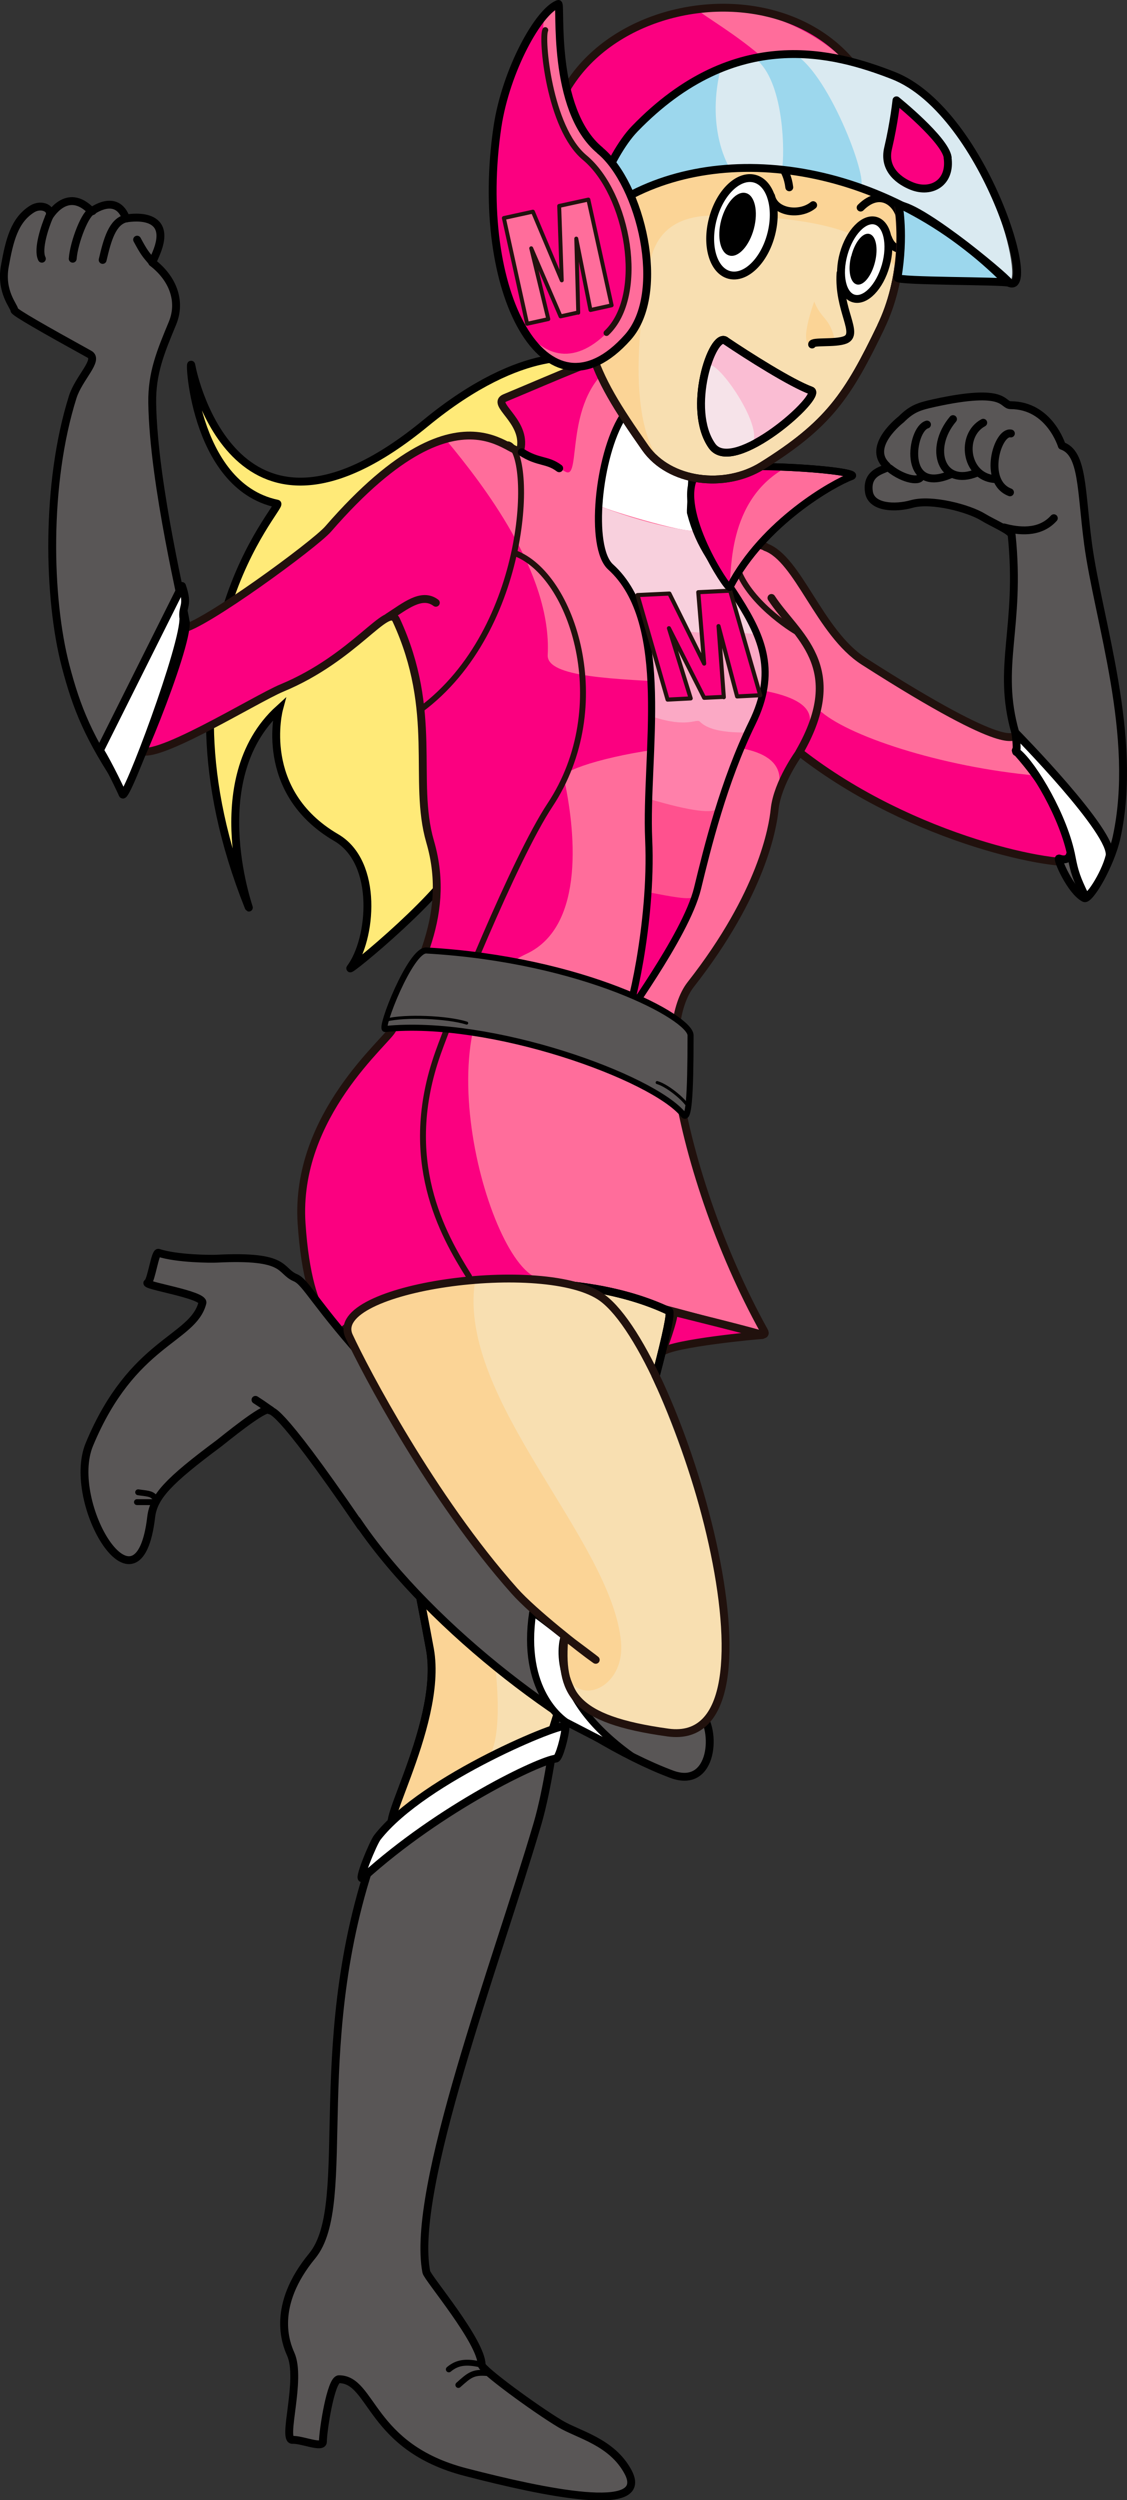 <?xml version="1.0" encoding="UTF-8"?><svg id="_レイヤー_2" xmlns="http://www.w3.org/2000/svg" viewBox="0 0 74.55 165.24"><rect x="0" y="0" width="74.55" height="165.24" fill="#333333" stroke="none"/><defs><style>.cls-1,.cls-2,.cls-3,.cls-4,.cls-5,.cls-6,.cls-7,.cls-8,.cls-9,.cls-10,.cls-11,.cls-12,.cls-13,.cls-14,.cls-15,.cls-16,.cls-17,.cls-18,.cls-19{stroke-linecap:round;}.cls-1,.cls-2,.cls-3,.cls-4,.cls-5,.cls-8,.cls-9,.cls-10,.cls-11,.cls-12,.cls-13,.cls-14,.cls-15,.cls-16,.cls-17,.cls-18,.cls-19{stroke-linejoin:round;}.cls-1,.cls-2,.cls-3,.cls-5,.cls-6,.cls-7,.cls-20,.cls-9,.cls-10,.cls-12,.cls-14,.cls-16,.cls-21,.cls-22,.cls-17,.cls-18,.cls-23{stroke:#000;}.cls-1,.cls-2,.cls-21,.cls-23{fill:#595656;}.cls-1,.cls-3,.cls-5,.cls-6,.cls-7,.cls-20,.cls-24,.cls-11,.cls-12,.cls-21,.cls-25,.cls-22,.cls-17,.cls-18,.cls-19{stroke-width:.52px;}.cls-2{stroke-width:.2px;}.cls-26{fill:#f6e3e9;}.cls-27{fill:#f8d0dd;}.cls-28,.cls-8,.cls-17,.cls-19{fill:#fb0080;}.cls-29,.cls-25,.cls-22{fill:#f8dfb1;}.cls-30{fill:#fbd496;}.cls-31{fill:#ff518e;}.cls-32,.cls-5,.cls-10{fill:#fff;}.cls-33{fill:#fba9c5;}.cls-34,.cls-4,.cls-9{fill:#ff6d9b;}.cls-35{fill:#ff80aa;}.cls-36,.cls-3{fill:#9cd7ed;}.cls-37{fill:#daeaf1;}.cls-4{stroke-width:.26px;}.cls-4,.cls-8,.cls-24,.cls-11,.cls-13,.cls-15,.cls-25,.cls-19{stroke:#21110d;}.cls-6{fill:#ffea78;}.cls-7,.cls-20,.cls-24,.cls-11,.cls-12,.cls-13,.cls-14,.cls-15,.cls-16{fill:none;}.cls-8{stroke-width:.27px;}.cls-9,.cls-10,.cls-15,.cls-16{stroke-width:.47px;}.cls-13,.cls-14{stroke-width:.39px;}.cls-18{fill:#fabdd3;}.cls-23{stroke-width:.4px;}</style></defs><g id="_レイヤー_1-2"><g><path class="cls-6" d="M38.65,23.73s-3.9-1.18-10.51,4.25c-12.46,10.23-15.35-3.07-15.47-3.78-.19-1.15,0,7.91,5.67,9.09,.46,.1-8.78,9.45-1.89,26.67,.24,.59-3.19-8.38,2.01-13.1,0,0-1.47,5.44,3.78,8.5,2.83,1.65,2.35,6.74,.94,8.62-.35,.47,6.73-5.31,7.32-7.55,3.96-15.03,10.98-26.08,8.15-32.69"/><g><path class="cls-28" d="M50.64,36.14c-17.12-6.02-5.31-14.4-6.73-13.93-4.85,1.62-6.86,2.57-10.51,4.09-.94,.39,1.3,1.46,1.06,3.23-.21,1.57-3.42-5.31-12.75,5.43-.9,1.04-8.28,6.43-9.68,6.61-.94,.12-3.42,6.49-2.83,7.91,.5,1.2,7.74-3.31,9.45-4.01,4.84-2.01,7.01-5.66,7.56-4.49,2.81,6.06,1.07,10.62,2.24,14.64,1.54,5.26-1.36,9.04-2.48,12.39-.24,.71-6.5,5.66-6.02,12.86,.46,6.97,2.6,7.2,2.6,7.2,5.81-5.29,16.65-2.71,16.65-2.71,9.21,2.12,11.8,3.43,11.34,2.6-2.93-5.28-5.08-11.68-5.79-16.64-.31-2.14-.14-4.87,.94-6.25,4.72-6.02,5.43-10.39,5.55-11.57,.18-1.78,1.65-3.78,1.65-3.78,7.56,5.9,17.24,7.67,18.54,7.2,.25-.09,.31-3.15-4.25-8.14-.39-.42,.03,1.37-10.04-5.07-2.95-1.89-4.33-6.79-6.5-7.55Z"/><path class="cls-34" d="M49.77,35.75c-1.97-.78-12.72-3.86-6.57-12.71,.34-.49-1.91,.61-2.4,.9-3.62,2.2-2.27,7.85-3.39,7.24-5.45-2.99-8.21-2.47-7.79-1.97,2.2,2.67,6.9,8.61,6.61,14.08-.16,2.99,18.17,.37,17.32,4.56-.34,1.66,.36-1.15,.79-.79,2.05,1.73,8.5,3.78,14.8,4.25,0,0-1.39-2.48-2.05-2.58-2.46-.35-10.25-4.58-12.01-7.1-1.23-1.77-2.64-4.84-5.31-5.9Z"/><path class="cls-34" d="M37.29,51.37c-.24-1.06,14.98-4.36,14.25,.47-1.65,10.98-6.87,12.62-7.05,16.64-.24,5.43,3.02,15.32,6.02,19.12,1.77,2.24-8.62-2.83-14.64-3.07-3.43-.14-8.5-18.06-1.06-21.48,3.99-1.84,3.21-8.41,2.48-11.68Z"/><path class="cls-11" d="M28.83,39.84c-.94-.71-2.05,.24-3.15,.94"/><path class="cls-11" d="M51.03,39.52c1.58,2.44,5.12,4.49,1.85,10.19"/><path class="cls-13" d="M33.63,29.37c1.65,.55,1.42,12.2-5.83,17.55"/><path class="cls-13" d="M48.9,37.87c.94,2.2,3.78,3.93,4.02,4.01"/><path class="cls-13" d="M34.04,36.55c3.86,1.42,6.67,10.13,2.34,16.66-2.37,3.58-6.56,13.99-7.4,16.37-2.52,7.08,.31,12.02,2.05,14.79"/><path class="cls-11" d="M50.64,36.14c-17.12-6.02-5.31-14.4-6.73-13.93-4.85,1.62-6.86,2.57-10.51,4.09-.94,.39,1.3,1.46,1.06,3.23-.21,1.57-3.42-5.31-12.75,5.43-.9,1.04-8.28,6.43-9.68,6.61-.94,.12-3.42,6.49-2.83,7.91,.5,1.2,7.74-3.31,9.45-4.01,4.84-2.01,7.01-5.66,7.56-4.49,2.81,6.06,1.07,10.62,2.24,14.64,1.54,5.26-1.36,9.04-2.48,12.39-.24,.71-6.5,5.66-6.02,12.86,.46,6.97,2.6,7.2,2.6,7.2,5.51-5.04,16.65-2.71,16.65-2.71,9.21,2.12,11.8,3.43,11.34,2.6-2.93-5.28-5.08-11.68-5.79-16.64-.31-2.14-.14-4.87,.94-6.25,4.72-6.02,5.43-10.39,5.55-11.57,.18-1.78,1.65-3.78,1.65-3.78,7.56,5.9,17.24,7.67,18.54,7.2,.25-.09,.31-3.15-4.25-8.14-.39-.42,.03,1.37-10.04-5.07-2.95-1.89-4.33-6.79-6.5-7.55Z"/><path class="cls-19" d="M43.79,89.37s.85-2.25,.77-2.66c0,0,6.21,1.53,5.85,1.53-.24,0-5.9,.53-6.61,1.12Z"/><path class="cls-12" d="M36.99,30.95c-.8-.6-1.36-.35-2.48-1.06"/></g><path class="cls-9" d="M56.3,31.5c1.22-.43-9.65-1.21-10.31-.08-1.34,2.28,2.17,7.62,2.28,7.4,2.25-4.34,6.93-6.92,8.03-7.32Z"/><g><g><path class="cls-32" d="M39.77,33.47c.39,.24,6.57,2.1,6.18,1.48-.86-1.37,.18-3.13-.35-3.6-4.33-3.78-4.08-4.61-4.76-3.15-.59,1.27-1.37,5.09-1.06,5.27Z"/><path class="cls-28" d="M45.79,59.23c-.64,0-2.58-.49-2.85-.26-.13,.11,.35,.68-1,7.08-.16,.75,4.47-6.83,3.86-6.83Z"/><path class="cls-31" d="M47.53,53.49c-.81-.22-1.97,.02-4.53-.81l-.06,6.3c1.27,.24,2.85,.57,2.95,.26,.42-1.33,1.63-5.74,1.63-5.74Z"/><path class="cls-27" d="M46.07,35.12s-2.5-.16-6.36-1.65c-.11-.04-.51,3.27,1.32,4.58,.88,.63,1.63,2.68,1.63,4.25,0,.14,7.69,.02,7.58-.18-1.02-1.73-2.6-4.33-4.17-7Z"/><path class="cls-33" d="M50.08,41.96c-.41-.13-1.42-.16-3.78-.16-1.48,0-3.33-.89-3.86-.79,0,0,.75,2.48,.75,6.53,0,.26,5.43,2.17,6.08,1.06,2.05-3.5,1.22-6.51,.81-6.65Z"/><path class="cls-35" d="M49.49,48.49c.57-.21-2.2,.21-3.19-.79-.24-.24-.79,.45-3.15-.34l-.2,5.45c2.68,.79,4.37,1.04,4.53,.55,.38-1.19,2.01-4.88,2.01-4.88Z"/></g><path class="cls-16" d="M45.67,33.86c-.01-.05,.13-2.49,.08-2.52-2.05-1.1-4.17-4.41-4.57-3.78-1.61,2.57-2.22,8.62-.79,9.91,4.09,3.7,2.27,12.42,2.52,18.02,.25,5.61-1.29,11.75-1.57,11.96-.47,.34,4.01-5.51,4.8-8.73,.64-2.64,1.73-7.08,3.62-10.94,1.63-3.33,.7-5.6-.94-8.18-1.51-2.38-2.52-3.3-3.15-5.74Z"/></g><path class="cls-28" d="M52.01,30.89c.4-.22-5.51-.33-6.06,.79-.94,1.89,1.7,6.46,2.22,6.88,.39,.31-.49-5.31,3.84-7.67Z"/><path class="cls-8" d="M47.86,46.06l-1.28,.06-2.33-4.6,1.44,4.64-1.53,.08-1.99-6.91,2.11-.1,2.3,4.63-.39-4.72,2.11-.1,1.99,6.91-1.53,.08-1.23-4.65,.35,4.7Z"/><g><path class="cls-23" d="M45.2,73.67c-2.01-2.48-12.75-6.37-19.72-5.66-.4,.04,1.67-5.25,2.72-5.19,10.39,.59,17.48,4.43,17.48,5.61,0,4.11-.13,5.67-.47,5.25Z"/><path class="cls-2" d="M45.52,73.2c.01-.28-1.26-1.42-2.05-1.65"/><path class="cls-2" d="M25.54,67.42c1.26-.32,4.07-.2,5.33,.2"/></g><path class="cls-16" d="M56.3,31.5c1.22-.43-9.65-1.21-10.31-.08-1.34,2.28,2.17,7.62,2.28,7.4,2.25-4.34,6.93-6.92,8.03-7.32Z"/><g><path class="cls-22" d="M27.49,85.87c2.21-1.1,10.79-2.05,16.77,.79,.59,.28-6.61,24.39-7.95,28.4-.08,.24-5.83,2.12-9.76,5.27-2.43,1.94,2.83-6.14,1.89-11.33-1.16-6.39-4.53-21.34-.94-23.13Z"/><path class="cls-30" d="M27.96,105.38c-.66-2.45,2.44-2.67,3.54-.63,1.1,2.05,2.13,9.76,.79,11.41-1.34,1.65-2.56,2.24-5.83,3.93-1.97,1.02,3.86-5.9,1.5-14.71Z"/><path class="cls-20" d="M27.49,85.87c2.21-1.1,10.79-2.05,16.77,.79,.59,.28-6.61,24.39-7.95,28.4-.08,.24-5.83,2.12-9.76,5.27-2.43,1.94,2.83-6.14,1.89-11.33-1.16-6.39-4.53-21.34-.94-23.13Z"/></g><path class="cls-1" d="M25.01,121.71c.43-1.16,11.83-8.06,11.69-7.04-.55,3.93-1.07,5.6-1.18,5.98-2.72,9.21-8.37,24.04-7.32,29.51,.07,.39,3.66,4.6,3.66,6.14,0,.31,3.5,2.88,5.2,3.9,1.18,.71,3.42,1.18,4.49,3.19,1.5,2.84-5.61,1.33-10.75,0-6.38-1.65-6.14-6.14-8.38-6.14-.54,0-1.06,3.42-1.06,4.13,0,.47-1.42-.16-2.01-.12-.72,.05,.63-3.99-.12-5.67-.32-.71-1.3-3.19,1.42-6.49,2.87-3.49-.47-14.4,4.37-27.38Z"/><path class="cls-5" d="M24.97,121.43c3.07-3.93,12.45-7.71,12.44-7.32-.02,.61-.43,2.11-.63,2.12-1.08,.11-7.64,3.23-12.76,7.87-.46,.42,.67-2.33,.95-2.67Z"/><g><path class="cls-1" d="M71.97,35.91c-.47-3.54-.32-5.98-1.73-6.45,0,0-.81-2.68-3.39-2.68-.59,0-.22-1.2-5.06-.14-.99,.22-1.46,.36-2.18,1.08,0,0-2.33,1.78-.95,3.07,.3,.28-1.42,.16-1.18,1.73,.16,1.04,1.73,1.1,2.83,.79,1.31-.37,3.78,.29,4.72,.87,.6,.37,1.86,.9,1.89,1.18,.63,6.14-1.02,8.65,.24,13.06,.48,1.69-.25,.88,.16,1.34,3.21,3.62,4.45,7.57,2.74,6.98-.2-.07,.76,2.17,1.67,2.62,.34,.16,1.73-2.2,2.13-4.01,1.46-6.69-1.21-14.34-1.89-19.43Z"/><path class="cls-5" d="M67.17,48.42c.22,1.75-.11,1.11,.16,1.34,1.02,.85,3.06,4.23,3.56,6.92,.18,.94,.33,1.39,.89,2.54,.16,.34,1.3-1.39,1.61-2.62,.38-1.49-6.22-8.18-6.22-8.18Z"/></g><path class="cls-14" d="M31.86,156.29c-1.02-.24-1.61-.16-2.17,.31"/><path class="cls-14" d="M32.21,156.84c-.94-.08-1.18,.16-1.89,.79"/><path class="cls-21" d="M23.75,100.69c4.85,7.08,14.37,14.21,20.67,16.57,2.82,1.06,3.01-3.04,1.89-4.09-5.31-4.99-16.38-16.95-21.57-22.66-3.94-4.33-4.47-5.75-5.2-6.06-1.1-.47-.47-1.5-5.2-1.26-.39,.02-2.64,.01-3.86-.39-.22-.07-.48,1.86-.71,1.97-.39,.18,3.76,.79,3.62,1.34-.63,2.44-4.64,2.52-7.48,9.36-1.6,3.87,3.25,11.94,4.09,4.8,.16-1.34,1.1-2.36,4.49-4.88,.24-.18,3.03-2.48,3.31-2.2,.16,.16,.31-.71,5.94,7.51Z"/><path class="cls-29" d="M37.72,111.52c-.52-.85-.5-2.21-.39-3.38,0,0,2.64,1.97,1.97,1.49-.79-.55-4.02-3.07-5.27-4.48-5.48-6.16-9.91-14.61-10.94-16.84-1.5-3.23,13.92-5.19,16.77-2.52,4.62,4.33,12.86,29.92,4.33,28.72-4.49-.63-5.45-1.32-6.46-2.99Z"/><path class="cls-30" d="M37.78,111.2c-.79-.94-.19-3.13-.87-3.62-3.68-2.68-11.48-12.94-13.78-19.28-.91-2.5,8.37-4.15,8.28-3.54-1.13,7.75,9.05,17,9.67,23.76,.25,2.68-2.17,4.04-3.31,2.68Z"/><path class="cls-10" d="M41.75,116.04c-5.82-4.19-4.42-7.91-4.42-7.91,0,0-2.08-1.63-2.09-1.56-.79,5.19,1.97,7.08,2.2,7.24l4.3,2.22Z"/><path class="cls-15" d="M39.3,109.63c-.79-.55-4.02-3.07-5.27-4.48"/><path class="cls-12" d="M17.92,93.21c-.31-.2-.35-.26-1.02-.69"/><path class="cls-14" d="M10.35,99.09c-.33-.37-.38-.35-1.21-.46"/><path class="cls-14" d="M10.36,99.28h-1.3"/><g><g><path class="cls-1" d="M12.29,41.1c.14,1.73-3.86,11.48-4.17,11.02-2.26-3.34-3.05-5.32-3.78-8.1-1.17-4.47-1.34-12.04,.47-17.78,.4-1.27,1.78-2.46,1.1-2.83-2.99-1.65-4.96-2.77-4.96-2.91,0-.24-.94-1.21-.63-2.91,.31-1.73,.64-3.05,1.81-3.78,.63-.39,1.42,0,1.1,.55,0,0,1.18-2.12,2.83-.39,0,0,1.65-1.26,2.28,.47,0,0,3.26-.65,1.97,2.36l-.24,.55c1.34,1.02,1.95,2.53,1.34,4.01-.77,1.86-1.37,3.27-1.34,5.27,.08,5.43,2.15,13.74,2.21,14.48Z"/><path class="cls-5" d="M12.13,40.78c.14,1.73-3.82,12.25-4.02,11.72-.06-.16-.9-1.93-1.5-2.91l5.43-10.86c.45,1.3,.02,1.31,.08,2.05Z"/></g><path class="cls-12" d="M3.24,14.35c-.24,.55-.79,2.12-.47,2.75"/><path class="cls-12" d="M6.13,13.95c-.45,.02-1.24,2.05-1.32,3.15"/><path class="cls-12" d="M8.36,14.43c-.93,.2-1.26,1.42-1.57,2.75"/><path class="cls-12" d="M10.09,17.34c-.47-.55-.55-.63-1.02-1.5"/></g><path class="cls-12" d="M58.84,30.95c.95,.77,2.13,.94,2.07,.47"/><path class="cls-12" d="M61.32,28.06c-1.06,.3-1.65,4.66,1.54,3.3"/><path class="cls-12" d="M63.04,27.7c-1.65,1.95-.77,4.54,1.59,3.54"/><path class="cls-12" d="M65.04,27.94c-1.54,.83-1.18,3.54,.71,3.72"/><path class="cls-12" d="M66.87,28.65c-.89-.18-1.89,3.19-.06,3.89"/><path class="cls-12" d="M66.42,34.86c.89,.24,2.34,.45,3.29-.61"/><path class="cls-11" d="M37.33,108.14s2.64,1.97,1.97,1.49c-.79-.55-4.02-3.07-5.27-4.48-5.48-6.16-9.91-14.61-10.94-16.84-1.5-3.23,13.07-5.27,16.77-2.52,5.08,3.78,12.87,29.89,4.33,28.72-6.3-.87-7.18-2.6-6.85-6.37Z"/><g><path class="cls-25" d="M58.27,21.59c3-6.21,.36-14.97-3.94-15.96-11.9-2.73-15.77,2.11-15.95,8.57-.24,8.24,.61,10.14,4.31,15.41,1.6,2.28,5.26,2.71,7.72,1.18,4.41-2.75,5.67-4.64,7.87-9.21Z"/><path class="cls-30" d="M59.21,17.61c.72,.63,.69-10.18-5.05-11.94-11.48-3.52-15.81,3.72-15.95,8.57-.25,8.17,.38,10.67,5.27,15.91,0,0-2.44-2.6-.47-12.83,.63-3.26,3.75-3.08,4.65-3.07,9.68,.08,10.63,2.52,11.57,3.35Z"/><path class="cls-30" d="M55.2,22.37c-.35-1.41-.87-1.26-1.34-2.44,0,0-1.1,2.99-.16,2.83,.47-.08,1.57-.08,1.5-.39Z"/><path class="cls-5" d="M55.81,16.77c-.4,1.42-.1,2.75,.67,2.96,.77,.21,1.71-.76,2.11-2.18,.4-1.42,.1-2.75-.67-2.96-.77-.21-1.71,.76-2.11,2.18Z"/><path d="M56.3,16.94c-.23,.92-.06,1.76,.38,1.86,.43,.11,.97-.55,1.2-1.48,.23-.92,.06-1.76-.38-1.86-.43-.11-.97,.56-1.19,1.48Z"/><path class="cls-5" d="M47.15,14.48c-.46,1.76,.03,3.41,1.09,3.69,1.07,.28,2.31-.91,2.77-2.67,.46-1.76-.03-3.41-1.09-3.69-1.07-.28-2.31,.91-2.77,2.67Z"/><path d="M47.71,14.54c-.3,1.14-.06,2.2,.54,2.35,.59,.16,1.32-.64,1.62-1.78,.3-1.14,.06-2.2-.53-2.35-.6-.16-1.32,.64-1.63,1.78Z"/><path class="cls-7" d="M56.93,13.72c1.42-1.42,2.6-.08,2.63,.84"/><path class="cls-7" d="M52.21,12.38c-.31-2.52-2.78-2.66-4.02-1.26"/><path class="cls-12" d="M55.6,18.05c-.16,2.44,1.26,4.01,.32,4.41-.66,.27-2.25,.06-2.2,.31"/><path class="cls-12" d="M51.01,12.97c.24,1.1,1.91,1.3,2.78,.59"/><path class="cls-12" d="M58.74,15.72c.39,1.06,1.34,.87,2.36,.28"/><path class="cls-18" d="M47.98,22.51c1.48,1,4.37,2.83,5.67,3.3,.86,.31-5.14,5.66-6.55,3.66-1.71-2.42,.02-7.55,.89-6.96Z"/><path class="cls-26" d="M46.8,24.28c.3-1.12,4.19,4.43,2.78,5.19-1.66,.9-2.47,.52-2.95-1-.77-2.42-.22-2.67,.18-4.19Z"/><path class="cls-12" d="M47.98,22.51c1.48,1,4.37,2.83,5.67,3.3,.86,.31-5.14,5.66-6.55,3.66-1.71-2.42,.02-7.55,.89-6.96Z"/><path class="cls-24" d="M58.27,21.59c3-6.21,.36-14.97-3.94-15.96-11.9-2.73-15.77,2.11-15.95,8.57-.24,8.24,.61,10.14,4.31,15.41,1.6,2.28,5.26,2.71,7.72,1.18,4.41-2.75,5.67-4.64,7.87-9.21Z"/></g><g><path class="cls-28" d="M58.73,10.57c-1.02-15.03-23.86-12.04-22.44,1.18,.51,4.73,.16,3.86,8.9-1.1,8.74-4.96,13.63,1.26,13.54-.08Z"/><path class="cls-34" d="M58.49,10.72C58.65,1.36,47.36-.15,46.15,.58c-.39,.24,8.19,4.41,6.69,8.26,0,0-1.54-.4,2.58,.47,1.5,.31,3.07,1.65,3.07,1.42Z"/><path class="cls-11" d="M58.73,10.57c-1.02-15.03-23.86-12.04-22.44,1.18,.51,4.73,.16,3.86,8.9-1.1,8.74-4.96,13.63,1.26,13.54-.08Z"/></g><g><path class="cls-37" d="M66.7,18.52c1.02,.71-.83-10.13-8.42-13.93-2.83-1.42-10.43-2.86-16.53,3.93-1.67,1.86-2.39,5.34-.33,4.54,13.17-5.09,17.86,.31,25.29,5.45Z"/><path class="cls-36" d="M52.8,3.73c-.27-.2-2.85,.11-2.64,.31,1.73,1.65,1.75,6.16,1.57,7.16-.04,.21,4,.74,5.04,1.18,1.02,.43-1.61-6.92-3.98-8.65Z"/><path class="cls-36" d="M47.64,4.67c.07-.31-2.99,1.46-5.12,3.38-2.47,2.24-3.02,6.19-2.28,5.74,3.94-2.37,6.67-2.32,8.03-2.68,0,0-1.57-2.44-.63-6.45Z"/><path class="cls-3" d="M59.37,18.36c-.04,.24,6.96,.19,7.36,.33,.53,.2-5.71-5.06-7.28-5.13,0,0,.39,1.97-.08,4.8Z"/><path class="cls-17" d="M62.68,10.41c.24,1.65-1.05,2.41-2.36,1.89-.73-.29-1.93-1.04-1.57-2.52,.39-1.65,.55-3.15,.55-3.15,0,0,3.22,2.59,3.39,3.78Z"/><path class="cls-12" d="M66.3,18.36c2.9,2.84-.94-10.94-7.24-13.38-3.79-1.47-10.39-3.38-17.08,3.54-1.74,1.8-3.54,6.53-1.73,5.27,6.59-4.59,17.87-3.46,26.06,4.56Z"/></g><g><g><path class="cls-34" d="M39.3,9.63c-3.15-2.56-2.15-9.44-2.36-9.36-1.32,.49-3.64,4.99-4.02,8.1-1.34,11.02,3.2,20.02,8.62,13.93,2.62-2.95,1-10.03-2.24-12.67Z"/><path class="cls-28" d="M38.26,10.16c-1.8-1.32-2.55-8.27-2.27-8.79,0,0-2.53,2.65-3.07,7-1.46,11.78,2.99,18.25,7.47,13.37,2.46-2.68,.89-9.37-2.13-11.58Z"/><path class="cls-13" d="M40.12,22.01c2.64-2.5,1.43-9.21-1.45-11.6-2.36-1.97-2.87-7.9-2.6-8.42"/><path class="cls-12" d="M39.69,9.94c-3.27-2.69-2.54-9.76-2.76-9.68-1.32,.49-3.46,4.41-4.02,8.1-1.63,10.92,3.2,20.02,8.62,13.93,2.62-2.95,.83-10.15-1.85-12.35Z"/></g><path class="cls-4" d="M38.25,20.65l-1.17,.26-1.94-4.5,1.13,4.68-1.4,.31-1.54-6.99,1.92-.42,1.91,4.54-.17-4.92,1.93-.42,1.54,6.99-1.4,.31-.94-4.72,.13,4.9Z"/></g></g></g></svg>
